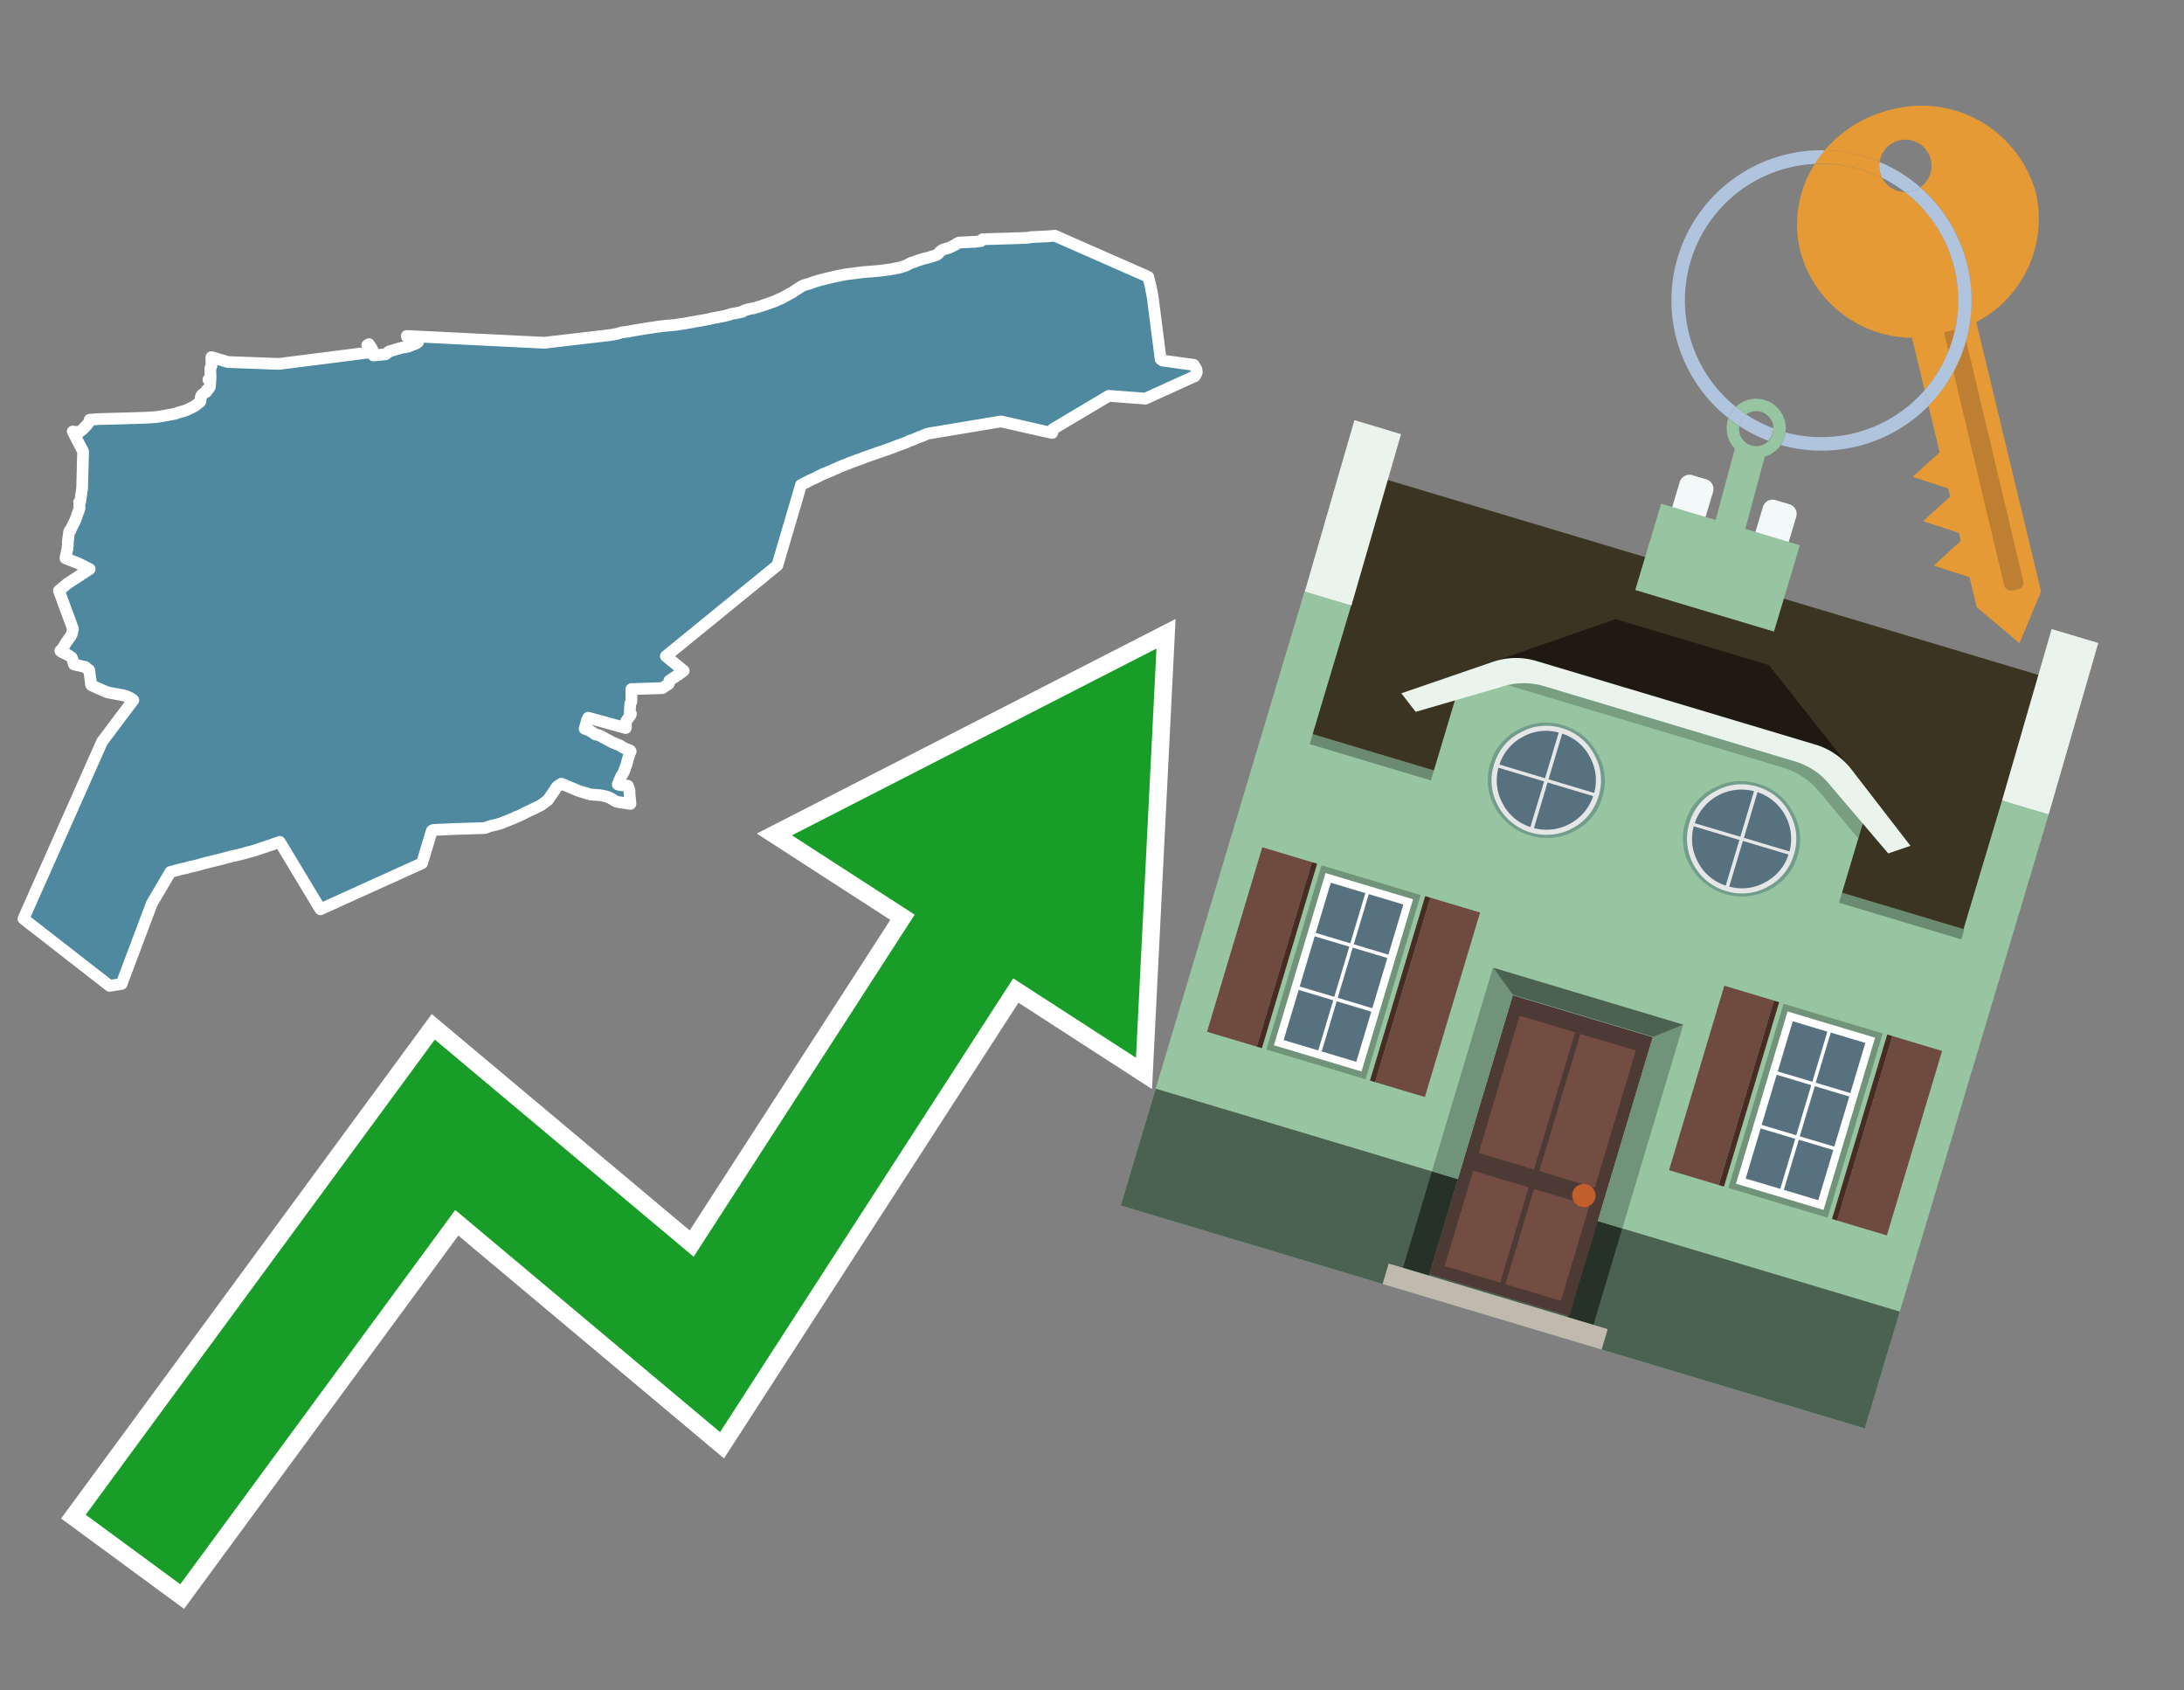 <svg id="Text" xmlns="http://www.w3.org/2000/svg" width="93.05" height="72" viewBox="0 0 93.05 72"><rect x="0" y="0" width="93.05" height="72" fill="#808080" stroke="none"/><polygon points="5.68,29.82 5.62,29.77 5.55,29.73 5.49,29.7 5.37,29.65 5.23,29.61 5.06,29.58 4.9,29.55 4.73,29.52 4.59,29.49 4.5,29.46 4.44,29.43 4.34,29.39 4.01,29.24 3.9,29.19 3.88,29.16 3.81,28.6 3.8,28.54 3.73,28.5 3.7,28.47 3.66,28.44 3.64,28.41 3.15,28.3 3.09,28.09 3.08,28.06 3.05,28 2.93,27.92 2.82,27.86 2.67,27.79 2.6,27.75 2.57,27.72 2.6,27.69 2.64,27.65 2.67,27.61 2.7,27.57 2.78,27.43 2.81,27.39 2.82,27.36 2.86,27.31 2.89,27.27 2.91,27.24 2.94,27.19 2.98,27.14 3.01,27.1 3.03,27.06 3.05,27.03 3.06,27 3.07,26.95 3.08,26.91 3.09,26.87 3.1,26.82 3.11,26.79 2.51,25.16 2.88,24.85 3.82,24.24 3.74,24.2 3.66,24.16 3.57,24.11 3.42,24.04 3.37,24.01 3.28,23.97 3.16,23.93 3.1,23.9 3.02,23.87 2.95,23.84 2.87,23.81 2.79,23.78 2.8,23.72 2.8,23.69 2.81,23.66 2.82,23.63 2.82,23.6 2.83,23.57 2.84,23.52 2.85,23.49 2.85,23.46 2.86,23.43 2.87,23.39 2.88,23.35 2.88,23.32 2.88,23.27 2.89,23.23 2.89,23.18 2.89,23.13 2.89,23.1 2.89,23.06 2.9,23.03 2.9,22.98 2.91,22.93 2.91,22.89 2.92,22.86 2.92,22.82 2.93,22.79 2.93,22.76 2.94,22.73 2.94,22.69 2.95,22.65 2.96,22.61 3.01,22.58 3.02,22.54 3.03,22.51 3.05,22.48 3.07,22.44 3.08,22.41 3.1,22.38 3.11,22.35 3.13,22.32 3.14,22.29 3.16,22.26 3.18,22.22 3.19,22.19 3.21,22.15 3.22,22.12 3.24,22.07 3.26,22.02 3.27,21.99 3.29,21.92 3.31,21.86 3.34,21.79 3.36,21.73 3.38,21.68 3.39,21.64 3.38,21.56 3.38,21.46 3.37,21.39 3.42,21.36 3.5,20.78 3.54,19.23 3.1,18.38 3.37,18.41 3.51,18.3 3.62,18.19 3.65,18.15 3.69,18.12 3.71,18.09 3.75,18.04 3.79,17.99 3.82,17.91 3.82,17.88 4.2,17.85 5.36,17.82 6.28,17.79 6.68,17.76 6.94,17.72 7.09,17.69 7.27,17.66 7.47,17.62 7.55,17.59 7.71,17.54 7.82,17.51 7.94,17.47 8.05,17.42 8.17,17.36 8.27,17.31 8.37,17.24 8.41,17.21 8.46,17.17 8.5,17.14 8.53,17.11 8.54,17.08 8.55,17.01 8.55,16.94 8.56,16.89 8.59,16.83 8.63,16.79 8.69,16.75 8.76,16.71 8.8,16.68 8.8,16.62 8.84,16.59 8.9,16.55 8.94,16.48 8.96,16.25 8.97,16.12 8.88,16.17 8.97,16.09 8.97,15.98 8.96,15.81 8.96,15.75 8.96,15.69 8.98,15.65 9,15.62 9.01,15.57 9.01,15.47 9.01,15.39 9.01,15.33 9,15.27 9.01,15.21 9.71,15.42 11.89,15.5 15.82,15 15.75,14.93 15.65,14.7 15.72,14.66 15.85,14.86 15.86,14.89 15.91,15.14 16.43,15.09 16.47,15.06 16.58,14.97 17.08,14.82 17.26,14.79 17.4,14.76 17.73,14.63 17.81,14.57 17.81,14.53 17.79,14.5 17.77,14.45 17.7,14.41 17.57,14.38 17.34,14.35 17.33,14.31 23.19,14.6 25.93,14.28 26.13,14.25 26.29,14.22 26.48,14.16 26.72,14.13 26.88,14.1 27.05,14.07 27.22,14.04 27.41,14.01 27.67,13.97 27.86,13.94 28.06,13.91 28.32,13.88 28.77,13.84 28.96,13.81 29.16,13.78 29.39,13.74 29.6,13.7 29.84,13.66 30.01,13.63 30.22,13.59 30.38,13.55 30.65,13.5 30.86,13.46 31.05,13.41 31.16,13.37 31.35,13.34 31.63,13.28 31.66,13.25 31.73,13.22 31.82,13.19 31.93,13.16 32.1,13.13 32.21,13.1 32.38,13.05 32.62,12.97 32.76,12.92 32.93,12.86 33.04,12.82 33.11,12.78 33.24,12.73 33.3,12.7 33.47,12.61 33.56,12.56 33.65,12.51 33.73,12.47 33.81,12.42 33.85,12.39 33.96,12.32 34.04,12.27 34.14,12.2 34.22,12.16 34.35,12.12 34.52,12.07 34.62,12.03 34.74,11.99 34.99,11.92 35.14,11.88 35.35,11.83 35.66,11.76 35.85,11.72 36.01,11.69 36.24,11.66 36.48,11.63 36.78,11.59 37.19,11.56 37.52,11.53 37.89,11.48 38.06,11.45 38.32,11.4 38.45,11.36 38.55,11.33 38.64,11.29 38.73,11.24 38.81,11.2 38.97,11.15 39.12,11.09 39.39,11.01 39.56,10.97 39.71,10.92 39.82,10.89 39.9,10.86 39.95,10.83 40,10.78 40.03,10.74 40.07,10.7 40.18,10.63 40.35,10.58 40.47,10.54 40.57,10.49 40.66,10.45 40.72,10.41 40.78,10.37 40.86,10.33 41.52,10.3 41.79,10.27 41.84,10.22 41.86,10.19 42.89,10.16 43.77,10.13 43.93,10.1 44.59,10.07 44.94,10.04 48.92,11.79 49.03,12.23 49.11,12.65 49.45,15.3 49.54,15.36 50.86,15.54 50.97,15.72 50.99,15.85 50.98,15.88 50.97,15.91 50.91,16.02 48.8,16.98 47.24,16.86 44.87,18.27 44.83,18.44 44.32,18.33 42.65,17.95 39.53,18.47 39.4,18.52 39.3,18.57 39.15,18.62 39.03,18.67 38.92,18.72 38.8,18.76 38.72,18.79 38.62,18.84 38.51,18.88 38.39,18.93 38.29,18.96 38.16,19.01 38.04,19.06 37.93,19.1 37.82,19.14 37.73,19.17 37.47,19.26 37.37,19.29 37.3,19.32 37.18,19.36 37.07,19.4 36.98,19.43 36.89,19.46 36.81,19.49 36.74,19.52 36.61,19.57 36.51,19.6 36.41,19.64 36.31,19.68 36.21,19.71 36.13,19.75 35.97,19.81 35.89,19.84 35.82,19.87 35.72,19.91 35.67,19.94 35.59,19.97 35.52,20 35.42,20.05 35.34,20.08 35.27,20.11 35.2,20.14 35.07,20.19 35.01,20.22 34.95,20.25 34.89,20.28 34.83,20.31 34.77,20.34 34.71,20.37 34.62,20.41 34.55,20.44 34.49,20.47 34.41,20.51 34.36,20.54 34.27,20.58 34.22,20.61 34.13,20.65 33.12,24.08 28.37,27.95 29.13,28.57 29.04,28.64 28.97,28.68 28.9,28.74 28.82,28.79 28.76,28.83 28.65,28.9 28.58,28.95 28.52,28.99 28.51,29.03 28.5,29.1 28.49,29.13 28.26,29.28 28.22,29.31 26.9,29.35 26.9,29.85 26.9,29.88 26.89,29.91 26.86,29.95 26.85,29.99 26.85,30.05 26.85,30.09 26.84,30.12 26.84,30.16 26.84,30.21 26.84,30.26 26.83,30.3 26.83,30.34 26.83,30.37 26.88,30.4 26.87,30.45 26.84,30.49 26.82,30.52 26.76,30.6 26.68,30.72 26.67,30.75 26.66,30.79 26.66,30.83 26.66,30.87 26.67,30.92 26.67,30.96 26.66,31.01 25.06,30.57 25.03,30.63 25.01,30.68 24.91,31.04 25,31.07 25.09,31.1 25.14,31.13 25.18,31.16 25.23,31.19 25.28,31.22 25.32,31.25 25.36,31.28 25.5,31.31 25.57,31.34 25.64,31.37 25.67,31.4 25.76,31.44 25.83,31.48 25.88,31.51 25.97,31.55 26.08,31.62 26.19,31.66 26.26,31.69 26.33,31.72 26.43,31.76 26.47,31.79 26.51,31.82 26.57,31.85 26.63,31.88 26.71,31.91 26.78,31.94 26.85,31.97 26.87,32 26.86,32.03 26.84,32.06 26.83,32.11 26.81,32.15 26.8,32.18 26.79,32.22 26.74,32.36 26.73,32.43 26.71,32.49 26.7,32.53 26.69,32.56 26.68,32.6 26.67,32.63 26.65,32.67 26.64,32.71 26.63,32.74 26.61,32.79 26.6,32.82 26.59,32.85 26.57,32.88 26.55,32.93 26.52,32.98 26.5,33.01 26.48,33.04 26.46,33.08 26.44,33.12 26.43,33.16 26.41,33.2 26.39,33.23 26.38,33.26 26.37,33.29 26.35,33.34 26.32,33.41 26.42,33.44 26.75,33.47 26.82,33.66 26.82,33.72 26.82,33.77 26.82,33.8 26.86,34.21 26.86,34.24 26.32,34.16 26.23,34.13 26.05,34.02 26,33.99 25.93,33.96 25.84,33.93 25.73,33.9 25.56,33.87 25.16,33.84 24.66,33.69 23.92,33.38 23.74,33.5 23.71,33.53 23.68,33.58 23.65,33.63 23.36,34.05 23.34,34.08 23.04,34.3 22.96,34.34 22.88,34.38 22.81,34.41 22.76,34.44 22.67,34.48 22.61,34.51 22.52,34.55 22.46,34.58 22.4,34.61 22.34,34.64 22.28,34.67 22.18,34.72 22.12,34.75 22.04,34.78 21.96,34.81 21.92,34.84 21.84,34.87 21.76,34.9 21.67,34.94 21.59,34.97 21.51,35 21.43,35.03 21.37,35.06 21.27,35.09 21.17,35.12 21.04,35.15 20.91,35.18 20.81,35.21 20.74,35.24 20.65,35.27 19.35,35.31 18.47,35.35 18.4,35.38 17.98,36.77 13.65,38.73 11.92,35.86 11.85,35.89 11.71,35.93 11.61,35.97 11.52,36 11.42,36.03 11.32,36.07 11.22,36.1 11.12,36.13 11.02,36.17 10.93,36.2 10.83,36.23 10.73,36.26 10.6,36.29 10.5,36.32 10.4,36.35 10.27,36.38 10.16,36.41 10.03,36.44 9.88,36.47 9.77,36.5 9.66,36.53 9.55,36.56 9.32,36.62 9.18,36.65 9.08,36.68 8.94,36.71 8.59,36.8 8.5,36.83 8.38,36.86 8.27,36.89 8.11,36.92 8.01,36.95 7.91,36.98 7.75,37.01 7.64,37.04 7.49,37.08 7.37,37.11 7.26,37.14 6.47,38.48 5.18,41.91 4.67,41.99 1.25,39.33 1,39.13 4.35,31.59 " fill="#4e89a0" stroke="#fff" stroke-linejoin="round" stroke-width="0.5"/><polygon points="49.272 27.624 33.741 35.58 38.97 38.959 29.553 53.529 18.525 44.281 3.652 64.518 7.681 67.479 19.396 51.538 30.678 60.999 43.169 41.673 48.398 45.053 49.272 27.624" fill="none" stroke="#fff" stroke-miterlimit="10" stroke-width="1.5"/><polygon points="49.272 27.624 33.741 35.58 38.97 38.959 29.553 53.529 18.525 44.281 3.652 64.518 7.681 67.479 19.396 51.538 30.678 60.999 43.169 41.673 48.398 45.053 49.272 27.624" fill="#179d28"/><path d="M80.19,7.577a1.16,1.16,0,0,1-.094-.251,1.114,1.114,0,0,1-.018-.429A6.367,6.367,0,0,0,77.743,6.4a5.269,5.269,0,0,0-.423.577c.1,0,.192-.007.288-.007A5.794,5.794,0,0,1,80.19,7.577Z" fill="#e69a35"/><path d="M77.608,6.4A6.394,6.394,0,0,0,73.64,17.81a1.26,1.26,0,0,1,.317-.48A5.821,5.821,0,0,1,77.32,6.981a5.269,5.269,0,0,1,.423-.577Z" fill="#b0c4de"/><path d="M84.2,13.72a4.962,4.962,0,0,0,2.545-5.48,5.047,5.047,0,0,0-6.179-3.566A5.322,5.322,0,0,0,77.743,6.4a6.367,6.367,0,0,1,2.335.493,1.114,1.114,0,1,1,1.736,1.084,6.392,6.392,0,0,1,.347,9.3l.479,1.985-.438.4-.716.648.92.3.6.2.082.341-.438.4-.716.648.92.3.605.2.082.341-.438.4-.716.649.92.3.605.2.307,1.274,1.821,1.534.921-2.2Z" fill="#e69a35"/><path d="M81.154,8.179a1.115,1.115,0,0,1-.964-.6,5.794,5.794,0,0,0-2.582-.6c-.1,0-.192,0-.288.007a4.783,4.783,0,0,0-.625,3.685,4.962,4.962,0,0,0,4.765,3.715L82,16.617a5.82,5.82,0,0,0-.846-8.438Z" fill="#e69a35"/><path d="M74.1,18.142a6.386,6.386,0,0,0,1.232.63.73.73,0,0,0,.224-.527h0a5.783,5.783,0,0,1-1.159-.593A.733.733,0,0,0,74.1,18.142Z" fill="#b0c4de"/><path d="M74.4,17.652q-.228-.152-.44-.322a1.26,1.26,0,0,0-.317.48c.148.117.3.228.46.332A.733.733,0,0,1,74.4,17.652Z" fill="#b0c4de"/><path d="M74.824,16.984a1.257,1.257,0,0,0-.867.346c.141.114.288.222.44.322a.731.731,0,0,1,1.159.593h0a.732.732,0,1,1-1.463,0,.7.7,0,0,1,.007-.1c-.158-.1-.312-.215-.46-.332a1.258,1.258,0,0,0,.273,1.3l-.979,3.635,1.275.341.98-3.639a1.266,1.266,0,0,0,.681-.5,1.249,1.249,0,0,0,.2-.538,1.328,1.328,0,0,0,.012-.168A1.262,1.262,0,0,0,74.824,16.984Z" fill="#97c4a1"/><path d="M85.974,25.1l-.226.053a.3.3,0,0,1-.362-.223l-2.56-10.777.81-.193L86.2,24.736A.3.3,0,0,1,85.974,25.1Z" fill="#bf7f32"/><path d="M80.1,7.326a1.16,1.16,0,0,0,.094.251,5.833,5.833,0,0,1,.964.6,1.137,1.137,0,0,0,.287-.031,1.108,1.108,0,0,0,.373-.167A6.371,6.371,0,0,0,80.078,6.9,1.114,1.114,0,0,0,80.1,7.326Z" fill="#b0c4de"/><path d="M77.608,18.618a5.836,5.836,0,0,1-1.534-.2,1.24,1.24,0,0,1-.2.537,6.4,6.4,0,0,0,6.291-1.666L82,16.617A5.807,5.807,0,0,1,77.608,18.618Z" fill="#b0c4de"/><path d="M81.814,7.981a1.108,1.108,0,0,1-.373.167,1.137,1.137,0,0,1-.287.031A5.82,5.82,0,0,1,82,16.617l.161.667a6.392,6.392,0,0,0-.347-9.3Z" fill="#b0c4de"/><polygon points="83.79 39.753 55.78 31.364 58.988 20.404 86.964 28.783 83.79 39.753 83.79 39.753" fill="#3c3422" fill-rule="evenodd"/><polygon points="81.705 53.32 87.284 34.692 85.297 34.097 83.656 39.575 55.926 31.269 57.567 25.791 55.579 25.196 47.746 51.348 79.451 60.844 81.705 53.32" fill="#97c4a1" fill-rule="evenodd"/><rect x="69.522" y="21.148" width="0.444" height="28.983" transform="translate(15.592 92.226) rotate(-73.326)" opacity="0.3"/><polygon points="87.284 34.692 85.297 34.097 87.411 26.793 89.398 27.388 87.284 34.692 87.284 34.692" fill="#eaf3ec" fill-rule="evenodd"/><polygon points="57.578 25.794 55.591 25.199 57.705 17.896 59.692 18.491 57.578 25.794 57.578 25.794" fill="#eaf3ec" fill-rule="evenodd"/><polygon points="79.451 60.844 80.943 55.865 49.238 46.369 47.747 51.348 79.451 60.844 79.451 60.844" fill="#4c6251" fill-rule="evenodd"/><path d="M71.566,20.528l-.522,1.743,1.418.425.523-1.744a.432.432,0,0,0-.289-.536l-.593-.177A.431.431,0,0,0,71.566,20.528Z" fill="#f3f9f8" fill-rule="evenodd"/><path d="M75.111,21.589l-.522,1.743,1.418.425.522-1.743a.43.43,0,0,0-.289-.536l-.593-.178A.43.43,0,0,0,75.111,21.589Z" fill="#f3f9f8" fill-rule="evenodd"/><polygon points="75.368 28.329 68.829 26.37 63.807 28.121 78.733 32.591 75.368 28.329" fill="#1e1a11"/><polygon points="78.248 32.422 64.442 28.287 62.236 28.998 60.064 36.247 77.453 41.455 79.651 34.116 78.248 32.422" fill="#97c4a1"/><path d="M77.74,32.516S65.088,28.725,65,28.7l-.938.43,11.892,3.562a3.175,3.175,0,0,1,1.532,1l1.685,2.02.327-1.09Z" fill-rule="evenodd" opacity="0.2"/><path d="M77.35,31.716,65.458,28.154a3.041,3.041,0,0,0-1.854.037l-3.9,1.339.611.79,3.626-1.054a3.045,3.045,0,0,1,1.855-.037l10.673,3.2A3.028,3.028,0,0,1,78,33.477l2.45,2.874.945-.325-2.518-3.26A3.036,3.036,0,0,0,77.35,31.716Z" fill="#eaf3ec"/><polygon points="76.683 23.223 70.773 21.453 69.671 25.132 75.581 26.902 76.683 23.223 76.683 23.223" fill="#97c4a1" fill-rule="evenodd"/><g id="Symbol_9_0_Layer2_0_MEMBER_8_MEMBER_21_MEMBER_0_FILL" data-name="Symbol 9 0 Layer2 0 MEMBER 8 MEMBER 21 MEMBER 0 FILL"><path d="M66.584,30.892a2.39,2.39,0,0,0-1.891.189,2.317,2.317,0,0,0-1.2,1.448A2.345,2.345,0,0,0,63.7,34.4a2.528,2.528,0,0,0,3.367,1.008,2.339,2.339,0,0,0,1.2-1.447,2.313,2.313,0,0,0-.208-1.87A2.394,2.394,0,0,0,66.584,30.892Z" fill="#729d8c"/></g><g id="Symbol_9_0_Layer2_0_MEMBER_8_MEMBER_21_MEMBER_1_FILL" data-name="Symbol 9 0 Layer2 0 MEMBER 8 MEMBER 21 MEMBER 1 FILL"><path d="M66.547,31.016a2.241,2.241,0,0,0-1.769.185,2.213,2.213,0,0,0-1.127,1.376,2.239,2.239,0,0,0,.185,1.768,2.341,2.341,0,0,0,3.145.942,2.234,2.234,0,0,0,1.126-1.376,2.207,2.207,0,0,0-.185-1.768A2.237,2.237,0,0,0,66.547,31.016Z" fill="#e6e6e6"/></g><g id="Symbol_9_0_Layer2_0_MEMBER_8_MEMBER_21_MEMBER_2_MEMBER_0_FILL" data-name="Symbol 9 0 Layer2 0 MEMBER 8 MEMBER 21 MEMBER 2 MEMBER 0 FILL"><path d="M65.787,33.284,63.843,32.7a2.036,2.036,0,0,0,.186,1.539,2.015,2.015,0,0,0,1.175.986Z" fill="#58717f"/></g><g id="Symbol_9_0_Layer2_0_MEMBER_8_MEMBER_21_MEMBER_2_MEMBER_1_FILL" data-name="Symbol 9 0 Layer2 0 MEMBER 8 MEMBER 21 MEMBER 2 MEMBER 1 FILL"><path d="M65.827,33.148l.582-1.944a2.01,2.01,0,0,0-1.523.178,2.037,2.037,0,0,0-1,1.183Z" fill="#58717f"/></g><g id="Symbol_9_0_Layer2_0_MEMBER_8_MEMBER_21_MEMBER_2_MEMBER_2_FILL" data-name="Symbol 9 0 Layer2 0 MEMBER 8 MEMBER 21 MEMBER 2 MEMBER 2 FILL"><path d="M67.878,33.91l-1.943-.582-.582,1.944a2.1,2.1,0,0,0,2.525-1.362Z" fill="#58717f"/></g><g id="Symbol_9_0_Layer2_0_MEMBER_8_MEMBER_21_MEMBER_2_MEMBER_3_FILL" data-name="Symbol 9 0 Layer2 0 MEMBER 8 MEMBER 21 MEMBER 2 MEMBER 3 FILL"><path d="M66.558,31.249l-.582,1.943,1.943.582a2.031,2.031,0,0,0-.186-1.539A2.009,2.009,0,0,0,66.558,31.249Z" fill="#58717f"/></g><g id="Symbol_9_0_Layer2_0_MEMBER_8_MEMBER_21_MEMBER_0_FILL-2" data-name="Symbol 9 0 Layer2 0 MEMBER 8 MEMBER 21 MEMBER 0 FILL"><path d="M74.9,33.384a2.4,2.4,0,0,0-1.891.189,2.316,2.316,0,0,0-1.2,1.448,2.341,2.341,0,0,0,.209,1.87A2.527,2.527,0,0,0,75.387,37.9a2.345,2.345,0,0,0,1.2-1.447,2.314,2.314,0,0,0-.209-1.87A2.389,2.389,0,0,0,74.9,33.384Z" fill="#729d8c"/></g><g id="Symbol_9_0_Layer2_0_MEMBER_8_MEMBER_21_MEMBER_1_FILL-2" data-name="Symbol 9 0 Layer2 0 MEMBER 8 MEMBER 21 MEMBER 1 FILL"><path d="M74.867,33.508a2.239,2.239,0,0,0-1.768.185,2.21,2.21,0,0,0-1.127,1.376,2.316,2.316,0,0,0,1.564,2.883,2.261,2.261,0,0,0,1.765-.173A2.237,2.237,0,0,0,76.428,36.4a2.209,2.209,0,0,0-.185-1.769A2.239,2.239,0,0,0,74.867,33.508Z" fill="#e6e6e6"/></g><g id="Symbol_9_0_Layer2_0_MEMBER_8_MEMBER_21_MEMBER_2_MEMBER_0_FILL-2" data-name="Symbol 9 0 Layer2 0 MEMBER 8 MEMBER 21 MEMBER 2 MEMBER 0 FILL"><path d="M74.107,35.776l-1.943-.582a2.031,2.031,0,0,0,.186,1.539,2.009,2.009,0,0,0,1.175.986Z" fill="#58717f"/></g><g id="Symbol_9_0_Layer2_0_MEMBER_8_MEMBER_21_MEMBER_2_MEMBER_1_FILL-2" data-name="Symbol 9 0 Layer2 0 MEMBER 8 MEMBER 21 MEMBER 2 MEMBER 1 FILL"><path d="M74.148,35.64,74.73,33.7a2.1,2.1,0,0,0-2.525,1.362Z" fill="#58717f"/></g><g id="Symbol_9_0_Layer2_0_MEMBER_8_MEMBER_21_MEMBER_2_MEMBER_2_FILL-2" data-name="Symbol 9 0 Layer2 0 MEMBER 8 MEMBER 21 MEMBER 2 MEMBER 2 FILL"><path d="M76.2,36.4l-1.943-.582-.582,1.944a2.015,2.015,0,0,0,1.523-.178A2.036,2.036,0,0,0,76.2,36.4Z" fill="#58717f"/></g><g id="Symbol_9_0_Layer2_0_MEMBER_8_MEMBER_21_MEMBER_2_MEMBER_3_FILL-2" data-name="Symbol 9 0 Layer2 0 MEMBER 8 MEMBER 21 MEMBER 2 MEMBER 3 FILL"><path d="M74.879,33.741,74.3,35.684l1.943.582a2.1,2.1,0,0,0-1.361-2.525Z" fill="#58717f"/></g><polygon points="51.426 43.946 53.542 44.58 55.896 36.723 53.78 36.089 51.426 43.946 51.426 43.946" fill="#6e4a3f" fill-rule="evenodd"/><polygon points="53.542 44.58 53.764 44.647 56.117 36.789 55.896 36.723 53.542 44.58 53.542 44.58" fill="#482b22" fill-rule="evenodd"/><polygon points="60.706 46.726 58.59 46.092 60.943 38.235 63.059 38.868 60.706 46.726 60.706 46.726" fill="#6e4a3f" fill-rule="evenodd"/><polygon points="58.59 46.092 58.368 46.026 60.722 38.168 60.943 38.235 58.59 46.092 58.59 46.092" fill="#482b22" fill-rule="evenodd"/><rect x="53.146" y="39.209" width="8.19" height="4.408" transform="translate(1.145 84.365) rotate(-73.326)" fill="#719379"/><polygon points="60.205 38.304 56.474 37.187 54.277 44.522 58.008 45.639 60.205 38.304 60.205 38.304" fill="#fff" fill-rule="evenodd"/><path d="M59.792,38.527l-.64,2.136-1.474-.442.639-2.135,1.475.441Zm-1.621-.485-.64,2.136-1.474-.442L56.7,37.6l1.474.442Zm-2.158,1.84,1.475.441-.64,2.136-1.474-.441.639-2.136Zm-.683,2.282,1.474.441-.639,2.136L54.69,44.3l.64-2.135Zm.981,2.621.639-2.136,1.475.442-.64,2.135-1.474-.441Zm2.158-1.84L56.994,42.5l.64-2.136,1.474.442-.639,2.136Z" fill="#58717f" fill-rule="evenodd"/><polygon points="80.39 52.621 78.274 51.988 80.628 44.13 82.743 44.764 80.39 52.621 80.39 52.621" fill="#6e4a3f" fill-rule="evenodd"/><polygon points="78.274 51.988 78.053 51.921 80.406 44.064 80.628 44.13 78.274 51.988 78.274 51.988" fill="#482b22" fill-rule="evenodd"/><polygon points="71.111 49.842 73.227 50.476 75.58 42.619 73.464 41.985 71.111 49.842 71.111 49.842" fill="#6e4a3f" fill-rule="evenodd"/><polygon points="73.227 50.476 73.448 50.542 75.802 42.685 75.58 42.619 73.227 50.476 73.227 50.476" fill="#482b22" fill-rule="evenodd"/><rect x="72.83" y="45.105" width="8.19" height="4.408" transform="translate(9.534 107.426) rotate(-73.326)" fill="#719379"/><polygon points="76.159 43.083 79.889 44.2 77.692 51.535 73.962 50.418 76.159 43.083 76.159 43.083" fill="#fff" fill-rule="evenodd"/><path d="M76.381,43.5l1.475.442-.64,2.135-1.475-.441.64-2.136ZM78,43.981l1.474.442-.64,2.136-1.474-.442L78,43.981Zm.791,2.724-.64,2.135L76.679,48.4l.64-2.136,1.474.442Zm-.684,2.282-.639,2.135L76,50.68l.64-2.135,1.474.442Zm-2.26,1.65L74.375,50.2l.639-2.135,1.475.441-.64,2.136Zm-.791-2.724.64-2.135,1.474.441-.639,2.136-1.475-.442Z" fill="#58717f" fill-rule="evenodd"/><polygon points="67.888 56.431 69.118 52.323 68.019 51.994 66.789 56.102 67.888 56.431 67.888 56.431" fill="#263128" fill-rule="evenodd"/><polygon points="60.877 54.331 62.108 50.223 61.007 49.894 59.776 54.002 60.877 54.331 60.877 54.331" fill="#263128" fill-rule="evenodd"/><g id="Symbol_9_0_Layer2_0_MEMBER_8_MEMBER_12_MEMBER_0_FILL" data-name="Symbol 9 0 Layer2 0 MEMBER 8 MEMBER 12 MEMBER 0 FILL"><path d="M70.418,44.178l-5.965-1.786L60.9,54.27l5.964,1.786Z" fill="#4e3a34"/></g><g id="Symbol_9_0_Layer2_0_MEMBER_8_MEMBER_12_MEMBER_1_MEMBER_0_FILL" data-name="Symbol 9 0 Layer2 0 MEMBER 8 MEMBER 12 MEMBER 1 MEMBER 0 FILL"><path d="M65.358,49.815l1.75-5.843-2.363-.708L63,49.107Z" fill="#744d42"/></g><g id="Symbol_9_0_Layer2_0_MEMBER_8_MEMBER_12_MEMBER_1_MEMBER_1_FILL" data-name="Symbol 9 0 Layer2 0 MEMBER 8 MEMBER 12 MEMBER 1 MEMBER 1 FILL"><path d="M67.331,44.039l-1.75,5.842,2.364.708,1.75-5.842Z" fill="#744d42"/></g><g id="Symbol_9_0_Layer2_0_MEMBER_8_MEMBER_12_MEMBER_2_MEMBER_0_FILL" data-name="Symbol 9 0 Layer2 0 MEMBER 8 MEMBER 12 MEMBER 2 MEMBER 0 FILL"><path d="M63.915,54.633l1.215-4.058-2.363-.707-1.215,4.057Z" fill="#744d42"/></g><g id="Symbol_9_0_Layer2_0_MEMBER_8_MEMBER_12_MEMBER_2_MEMBER_1_FILL" data-name="Symbol 9 0 Layer2 0 MEMBER 8 MEMBER 12 MEMBER 2 MEMBER 1 FILL"><path d="M66.5,55.407l1.215-4.057-2.363-.708L64.138,54.7Z" fill="#744d42"/></g><g id="Symbol_9_0_Layer2_0_MEMBER_8_MEMBER_13_FILL" data-name="Symbol 9 0 Layer2 0 MEMBER 8 MEMBER 13 FILL"><path d="M67.959,51.058a.439.439,0,0,0-.045-.367.487.487,0,0,0-.669-.2.445.445,0,0,0-.239.282.457.457,0,0,0,.041.378.481.481,0,0,0,.293.242.459.459,0,0,0,.377-.042A.453.453,0,0,0,67.959,51.058Z" fill="#c35e2d"/></g><g id="Symbol_9_0_Layer2_0_MEMBER_8_MEMBER_14_FILL" data-name="Symbol 9 0 Layer2 0 MEMBER 8 MEMBER 14 FILL"><path d="M64.557,42.047l-.951-.833-2.6,8.68,1.1.329Z" fill="#719379"/></g><g id="Symbol_9_0_Layer2_0_MEMBER_8_MEMBER_15_FILL" data-name="Symbol 9 0 Layer2 0 MEMBER 8 MEMBER 15 FILL"><path d="M71.718,43.643l-1.2.19L68.072,52.01l1.046.313Z" fill="#719379"/></g><g id="Symbol_9_0_Layer2_0_MEMBER_8_MEMBER_16_FILL" data-name="Symbol 9 0 Layer2 0 MEMBER 8 MEMBER 16 FILL"><path d="M63.627,41.22l.836,1.156,5.961,1.786,1.294-.519Z" fill="#4c6251"/></g><polygon points="58.905 54.69 59.166 53.819 68.498 56.614 68.237 57.485 58.905 54.69 58.905 54.69" fill="#c0b9ad" fill-rule="evenodd"/></svg>